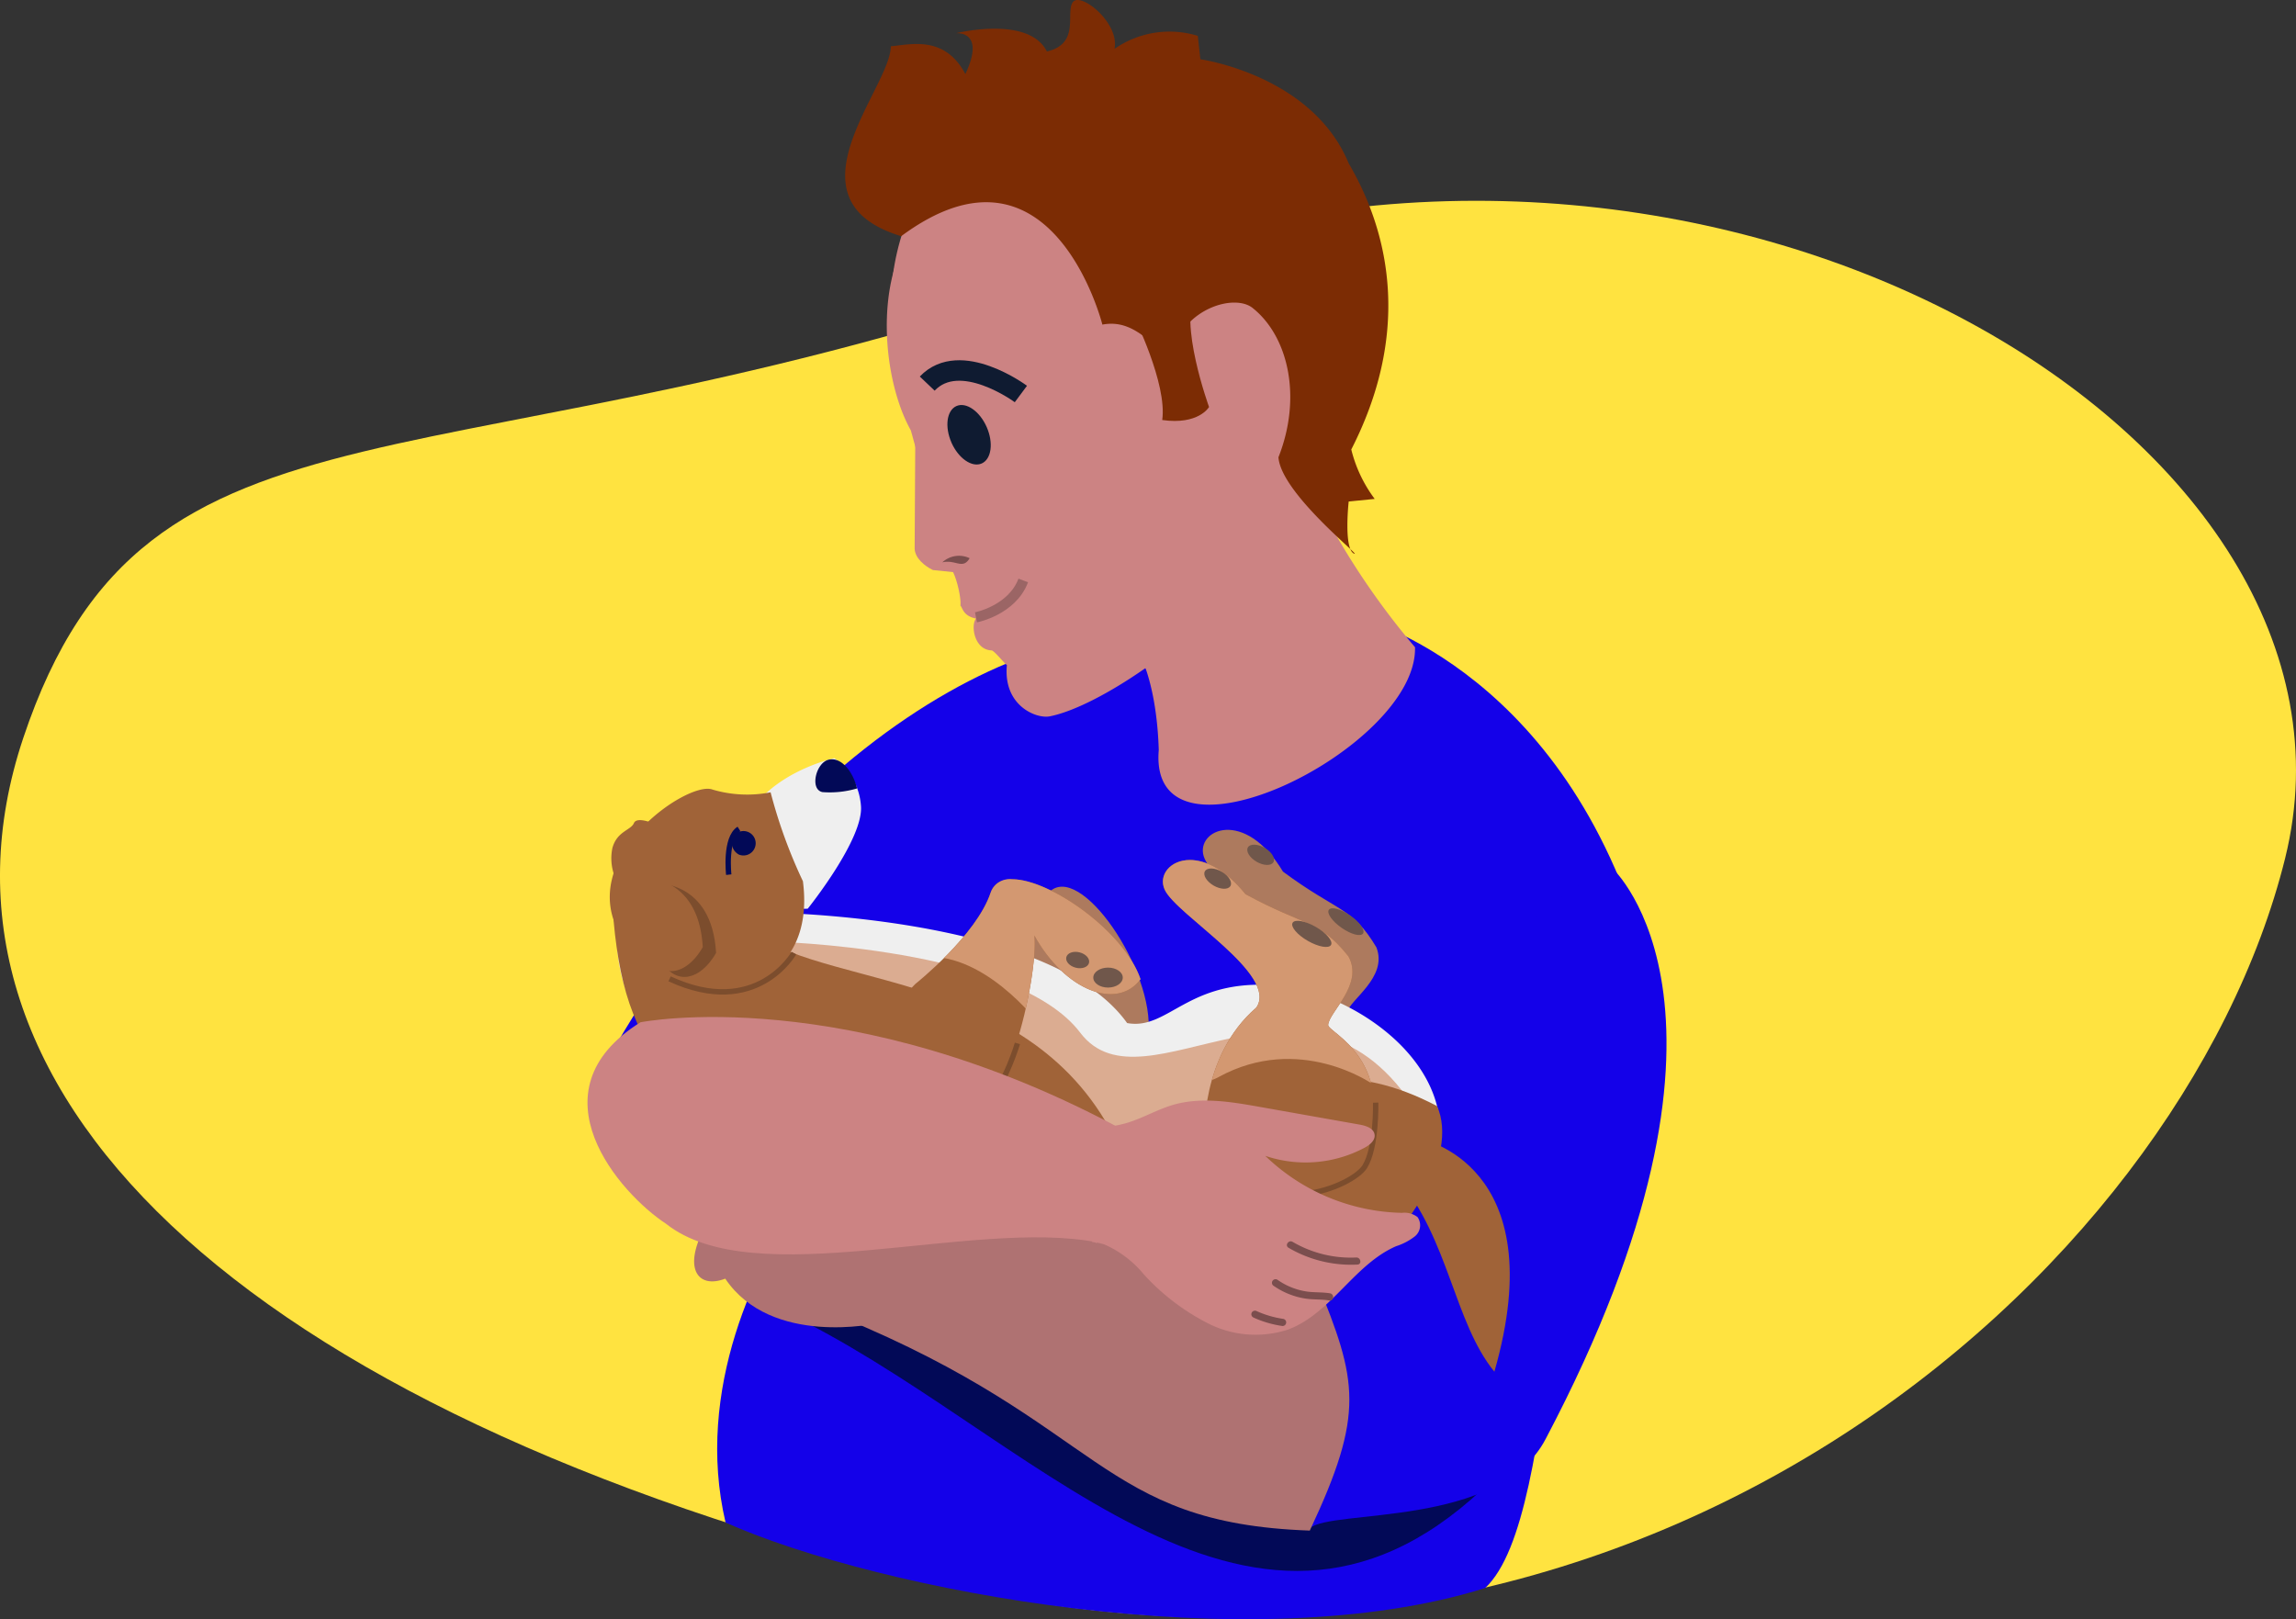 <svg xmlns="http://www.w3.org/2000/svg" width="224.182" height="158.114"><rect width="100%" height="100%" fill="#333333" stroke="none"/><style>.B{fill:none}.C{fill:#a06338}.D{stroke-miterlimit:10}.E{clip-path:url(#A)}.F{fill:#cc8383}.G{fill:#020957}.H{stroke-width:.524}</style><defs><clipPath id="A"><path d="M0 0h224.182v158.114H0z" class="B"/></clipPath><clipPath id="B"><path d="M274.545 200.625c-2.3 3.07-7.378 1.113-10.369-4.273.43 3.626-2.755 19.619-8.275 18.243s-6.428-10.683-3.328-13.519c0 0 5.952-4.726 7.342-8.914a1.97 1.97 0 0 1 2.1-1.3c3.734 0 10.983 5.15 12.534 9.763" transform="translate(-250.807 -190.862)" class="B"/></clipPath><clipPath id="C"><path d="M208.036 190.015c5.863 3.2 7.149 2.445 10.055 6.074 1.533 2.752-1.9 5.429-1.976 6.7-.044.779 7.014 3.269 3.619 13.575-1.178 2.375-10.69 6.5-15.694-2.67 0 0-.448-7.845 5.061-12.6 2.225-3.217-7.843-9.06-8.949-11.521-.627-1.395.522-2.89 2.467-2.89 1.486 0 3.438.874 5.417 3.333" transform="translate(-199.98 -186.682)" class="B"/></clipPath></defs><g class="E"><path d="M223.122 83.805c-10.164 40.948-63.836 87.547-132.216 70.574s-100-48.306-88.641-82.295c12.167-36.418 40.71-22.729 107.046-46.47C168.44 4.456 233.286 42.853 223.122 83.801" fill="#ffe340"/><g fill="#1401e9"><path d="M119.287 63.124c-12.676-5.22-38.775 4.1-59.281 39.148 8.2 16.4 36.041 10.626 36.041 10.626z"/><path d="M131.963 60.079s20.133 4.536 28.336 31.877c-9.694 19.885-7.64 55.955-15.288 63.115-22.831 7.155-59.065.317-74.165-6.394-3.048-12.955 3.048-25.529 7.621-31.626 12.344-46.769 53.5-56.973 53.5-56.973"/></g><g class="F"><path d="M134.219 23.356c3.4 12.75-3.917 27.19-16.775 30.617s-26.391-5.457-29.789-18.207c-3.096-12.733 4.549-25.606 17.211-28.981s25.7 3.986 29.352 16.571"/><path d="M138.163 63.199c.254 9.907-26.1 22.819-25.021 10.034-.19-6.142-1.847-12.96-6.986-13.971l18.676-19.2a74 74 0 0 0 13.331 23.14"/><path d="m122.142 49.563-14.682 13.26c2.014 1.016 4.157-.386 5.681 5.965 6.737-4.745 9.767-15.388 9-19.225M89.38 40.751l-.074 12.837c.045.918.955 1.667 1.778 2.075l2.924.3z"/><path d="M93.772 59.134c.127-.762-.545-3.639-1.185-3.843a34.11 34.11 0 0 1-1.137-4.182l-2.516-9.084c-3.511-6.255-3.953-20.369 4.8-22.8 8.157-2.174 15.5 7.564 22.241 18.129.605.949 1.338 2.047 2.086 3.156 2.016 2.988 5.329 5.529 5.445 5.964.8 3 .737 6-2.673 10.49-4.465 5.883-13.74 12.1-18.352 12.989-1.3.249-4.55-1.043-4.169-5.012-.234-.139-1.239-1.42-1.493-1.429-1.714-.063-2.045-2.469-1.524-3.112-1.27-.254-1.3-1.048-1.524-1.27"/></g><path d="M92.898 43.213c.683 1.548 2.007 2.464 2.957 2.044s1.166-2.014.484-3.562-2.008-2.464-2.954-2.044-1.166 2.014-.484 3.562" fill="#0f1b31"/><path d="M88.142 123.676s23.127 1.169 36.276 5.785l.063-.2c3.961 9.71 27.806 2.511 22.4 14.021-23.116 24.607-44.367-1.864-68.229-14.168 2.657-10.573 9.494-5.44 9.494-5.44" class="G"/><path d="M157.446 84.801s15.437 14.051-6.519 55.695c-4.558 8.777-21 6.813-23.063 8.752-1.322-10.6 1.706-12.814-2.314-22.587 3.2-8.888 17.61-36.274 31.9-41.86" fill="#1401e9"/><path d="M118.058 108.018s.635-7.832 6.746-11.784c2.646-2.881-6.524-10.052-7.281-12.642s4-4.729 7.748 1.522c5.367 3.974 6.745 3.405 9.124 7.4 1.141 2.937-2.632 5.115-2.878 6.364-.15.765 6.5 4.2 1.718 13.944-1.493 2.191-11.482 4.965-15.178-4.8M91.992 92.179s7.386-1.794 10.4-5.011 10.4 7.646 9.73 13.82c-3.372 1.824-7.165-2.085-7.621-8.229-1.13 3.472-10.731 16.654-15.165 13.088s-1.353-12.394 2.65-13.668" fill="#ad7a5e"/><path d="M74.229 89.091s28.164.071 35.824 10.809c4.222.77 6.046-4.8 15.572-3.563s26.64 14.553 3.21 29.853-71.724-17.089-68.424-36.276c9.816-5.491 13.819-.823 13.819-.823m4.64-.361s5.541-6.887 5.188-10.105a6.295 6.295 0 0 0-2.586-4.588s-4.946 1.055-7.719 4.542 1.455 10.478 5.117 10.151" fill="#efefef"/><path d="M75.379 91.947s23.762.535 30.09 8.887 22.129-9.554 32.948 7.848c-21.224 14.8-60.93-4.421-63.038-16.735" fill="#dbac91"/><path d="M72.364 89.977c5.945 6.732 26.9 3.91 35.978 20.214 7.308 4.715 15.408-10.931 31.973-2.182 4.262 9.488-19.186 34.773-46.229 17.718s-32.44-20.929-34.036-34.458 6.369-8.023 12.314-1.291" class="C"/><path d="M83.682 76.99a9.36 9.36 0 0 1-3.373.358c-1.275-.249-.642-2.894.619-3.171s2.388 1.253 2.754 2.813" class="G"/><path d="M89.387 96.07s5.952-4.727 7.343-8.914 12.651 2.576 14.63 8.463c-2.3 3.07-7.379 1.113-10.37-4.273.43 3.626-2.754 19.619-8.275 18.243s-6.428-10.683-3.328-13.519" class="C"/></g><g clip-path="url(#B)" transform="translate(87.622 85.857)"><path d="M14.233 14.63S9.259 7.697 3.269 7.56c-8.772-.2 9.661-10.864 9.661-10.864L27.347 8.968s-3.408 11.626-13.114 5.661" fill="#d39871"/></g><path d="M117.606 110.987s-.448-7.845 5.062-12.6c2.224-3.217-7.844-9.06-8.949-11.521s3.315-5.234 7.883.443c5.863 3.2 7.149 2.445 10.055 6.074 1.534 2.752-1.9 5.428-1.976 6.7-.044.779 7.014 3.269 3.619 13.575-1.178 2.376-10.69 6.5-15.694-2.67" class="E C"/><g clip-path="url(#C)" transform="translate(113.546 83.977)"><path d="M20.432 21.856s-7.117-5-15.023-.646C-2.277 25.442-.934-3.535-.934-3.535L23.845 8.142s7.761 11.491-3.413 13.714" fill="#d39871"/></g><g class="E"><path d="M99.343 101.887s-4.286 14.621-10.688 4m45.664 1.786s.111 4.36-1.062 6.249-9.644 5.59-14.424-1.076" stroke="#7c4d2d" class="B D H"/><path d="M75.242 77.366a11.88 11.88 0 0 1-5.672-.266c-2.435-.936-13.713 6.852-8.81 14.468s19.249 6.923 17.637-5.518a49.14 49.14 0 0 1-3.156-8.684" class="C"/><path d="M72.146 83.449a1.19 1.19 0 0 0 1.52-.589 1.19 1.19 0 0 0-.488-1.555 1.19 1.19 0 0 0-1.583.386c-.325.639-.08 1.42.552 1.758" class="G"/><path d="M71.156 85.409s-.413-3.573 1-4.461" stroke="#020957" class="B D H"/><path d="M64.036 86.259s5.481-.292 5.883 6.795c-1.552 2.712-3.907 3.113-5.186.975s-2.127-4.851-.7-7.77" fill="#7c4d2d"/><path d="M62.735 85.691s5.481-.292 5.883 6.795c-1.552 2.712-3.907 3.113-5.186.975s-2.127-4.851-.7-7.77m-2.485.394a4.914 4.914 0 0 1-.449-3.291c.46-1.641 1.8-1.713 2.1-2.422s2.126.12 2.126.12-2.019 5.092-3.78 5.593" class="C"/><path d="M77.515 93.065s-3.628 6.461-12.137 2.517" stroke="#7c4d2d" class="B D H"/><g fill="#af7272"><path d="M92.244 119.575s23.127 1.169 36.276 5.785l.063-.2c3.961 9.71 4.716 12.791-.695 24.3-20.66-.723-20.053-10.269-45.713-20.837 2.657-10.574 10.069-9.051 10.069-9.051"/><path d="M85.698 129.209s-10.379 2.347-14.884-4.35c-2.748 1.06-4.246-1.11-1.82-5.327s10.555-6.088 13.729-5.488 7.854 7.288 7.854 7.288z"/></g><g class="F"><path d="M62.539 99.823s20.294-4.056 47.333 10.626c-3.667 12.882-2.784 10.856-2.784 10.856-12.177-2.347-33.447 5.041-42.061-1.809-4.441-2.906-13.342-12.89-2.488-19.674"/><path d="M110.167 109.608c1.492-.465 2.859-1.276 4.358-1.715 2.731-.8 5.651-.308 8.453.189l9.775 1.734c.618.109 1.372.351 1.462.972.083.57-.472 1.014-.98 1.288a12.263 12.263 0 0 1-9.695.79 19.82 19.82 0 0 0 13.353 5.568 2.068 2.068 0 0 1 1.514.413 1.393 1.393 0 0 1-.243 1.87 5.905 5.905 0 0 1-1.841.971c-4.1 1.775-6.353 6.56-10.537 8.134a10.216 10.216 0 0 1-7.751-.555 21.98 21.98 0 0 1-6.322-4.791 10.4 10.4 0 0 0-3.87-2.953 5.58 5.58 0 0 0-1.211-.242c.674-3.668.965-7.467 1.445-11.236a11.86 11.86 0 0 0 2.089-.435"/></g><path d="M125.81 121.841a12.08 12.08 0 0 0 6.734 1.643c.45-.023.323-.713-.123-.691a11.24 11.24 0 0 1-6.209-1.527c-.387-.227-.792.346-.4.575m-1.485 3.697a7.43 7.43 0 0 0 3.179 1.273c.764.109 1.544.052 2.3.18.445.075.5-.625.057-.7-.721-.121-1.462-.072-2.187-.164a6.66 6.66 0 0 1-2.95-1.164.35.35 0 0 0-.469.1.35.35 0 0 0 .069.475m-1.911 3.129a10.37 10.37 0 0 0 2.789.814.351.351 0 1 0 .057-.7 9.733 9.733 0 0 1-2.611-.776c-.182-.063-.382.032-.448.213s.033.38.213.448" fill="#7b4e4e"/><path d="M106.749 95.46c0-.538.645-.974 1.439-.974s1.439.436 1.439.974-.645.974-1.439.974-1.439-.436-1.439-.974m10.897-10.384c.217-.375.951-.357 1.639.04s1.071 1.024.855 1.4-.951.357-1.639-.04-1.071-1.024-.854-1.4m4.195-2.326c.217-.375.951-.357 1.639.04s1.071 1.024.855 1.4-.951.357-1.639-.04-1.071-1.024-.854-1.4m4.366 7.361c.217-.375 1.232-.195 2.268.4s1.7 1.387 1.483 1.762-1.232.195-2.268-.4-1.7-1.387-1.483-1.762m3.54-1.269c.232-.334 1.166-.085 2.087.554s1.479 1.429 1.247 1.762-1.166.085-2.086-.554-1.479-1.429-1.247-1.762m-25.634 4.621c.106-.413.687-.622 1.3-.465s1.021.619.915 1.031-.687.622-1.3.465-1.02-.618-.914-1.031" fill="#70574b"/><path d="M138.671 111.209s13.082 2.413 7.24 22.735c-3.937-4.826-4.445-12.955-9.4-18.8s2.159-3.937 2.159-3.937" class="C"/><g class="B D"><path d="M99.679 38.473s-5.927-4.4-9.145-1.016" stroke="#0f1b31" stroke-width="2"/><path d="M95.296 60.28s3.514-.677 4.615-3.6" stroke="#9b6565"/></g><path d="M92.009 54.914a2.39 2.39 0 0 1 2.667-.406c-.677 1.154-1.377.094-2.667.406" fill="#7b4e4e"/><g class="F"><path d="M118.528 33.201c.543-1.179 2.326-2.412 5.184-.315s4.1 12.511-1.26 13.939-5.405-10.4-3.924-13.625"/><path d="M117.512 32.688c.543-1.179 2.326-2.412 5.184-.315s4.1 12.511-1.26 13.939-5.405-10.4-3.924-13.625"/></g><g fill="#7c2c04"><path d="M107.637 31.7s-4.911-19.56-19.644-8.637c-11.686-3.557-1.016-14.48-1.016-18.544 1.947-.17 5.25-1.1 7.282 2.709 2.033-4.318-.932-3.98-.932-3.98s7.113-1.778 8.891 1.778c3.3-.762 1.779-3.811 2.541-4.826s4.572 2.032 4.064 4.572a9.39 9.39 0 0 1 8.129-1.27l.254 2.286s10.923 1.524 14.479 10.161c4.318 7.367 5.842 17.02.254 27.943a13.4 13.4 0 0 0 2.287 4.826l-2.54.254s-.508 4.573.508 5.08-7.113-5.842-7.366-9.4c2.314-5.854.98-11.781-2.515-14.574-1.8-1.442-6.715.095-7.731 4.159-1.865.453-3.386-3.218-6.943-2.54"/><path d="M110.686 30.853s3.3 6.6 2.794 10.161c3.556.508 4.572-1.27 4.572-1.27s-3.048-8.383-1.27-11.177-6.1 2.286-6.1 2.286"/></g></g></svg>